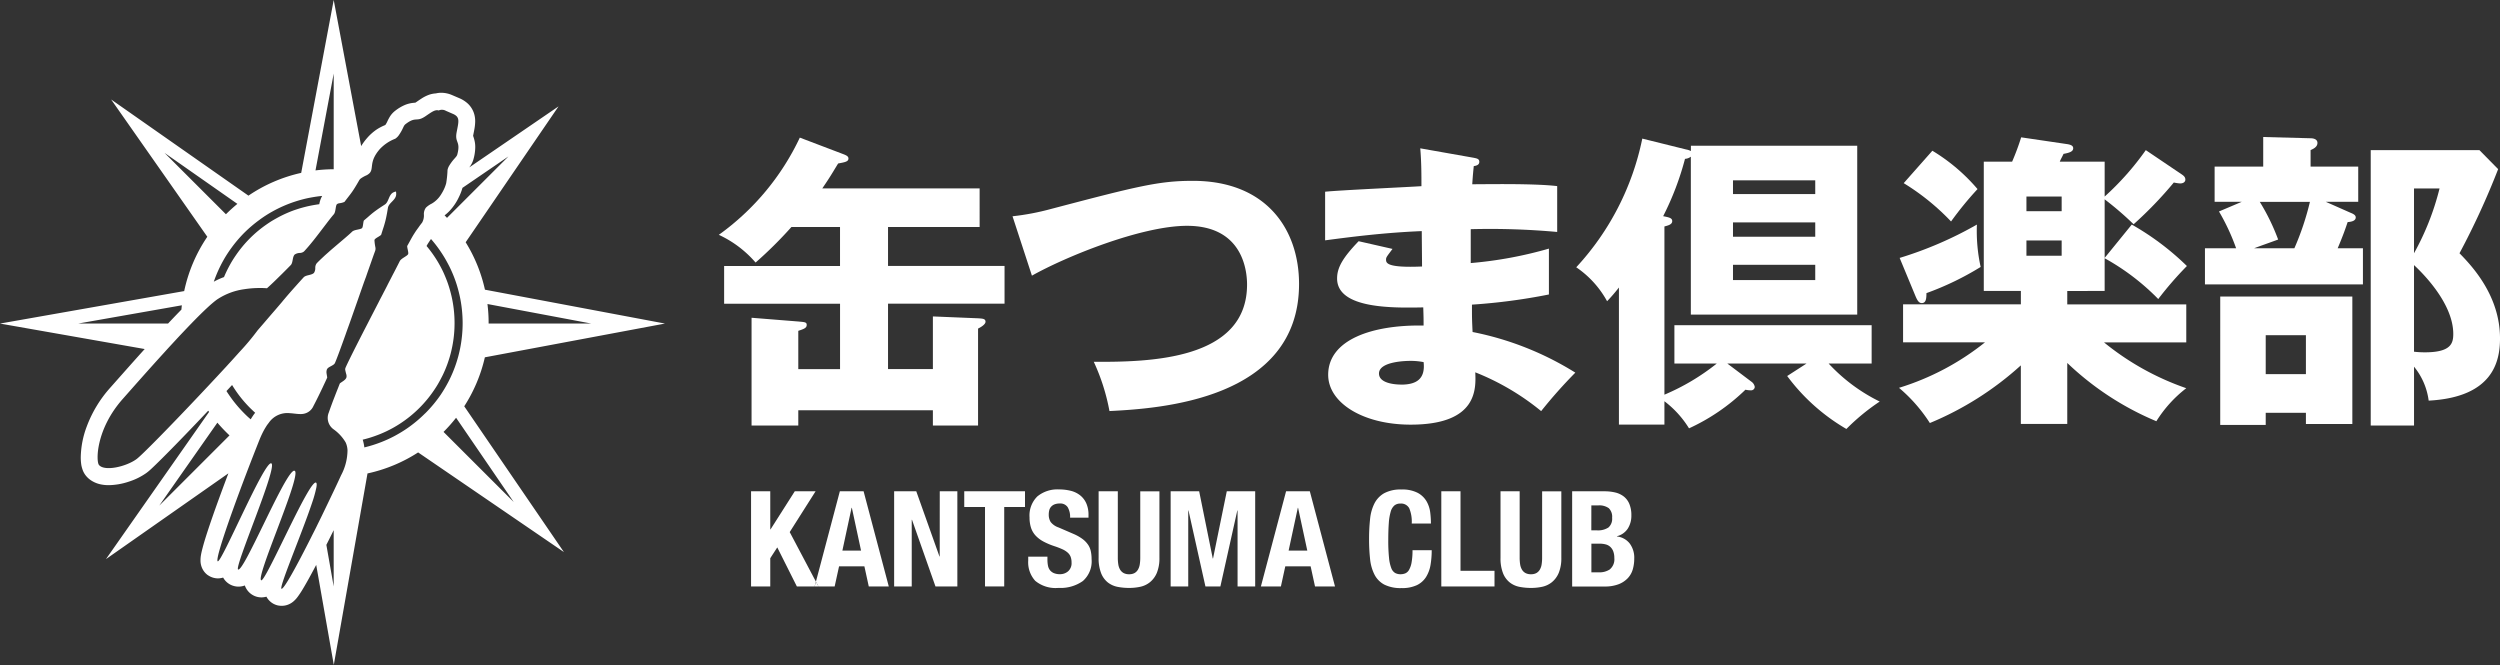 <svg xmlns="http://www.w3.org/2000/svg" width="214" height="56.922" viewBox="0 0 214 56.922"><rect x="0" y="0" width="214" height="56.922" fill="#333333" stroke="none"/><g transform="translate(-602 397.645)"><path d="M953.758-284.5a.988.988,0,0,0,.314-.828,1.023,1.023,0,0,0-.285-.822,1.391,1.391,0,0,0-.9-.24h-.593v2.135h.467A1.624,1.624,0,0,0,953.758-284.5Z" transform="translate(-214.075 -67.99)" fill="none"/><path d="M953.895-277.714a.927.927,0,0,0-.394-.2,2.023,2.023,0,0,0-.5-.059h-.706v2.455h.638a1.606,1.606,0,0,0,.959-.263,1.12,1.12,0,0,0,.366-.97,1.56,1.56,0,0,0-.1-.589A1.009,1.009,0,0,0,953.895-277.714Z" transform="translate(-214.075 -73.137)" fill="none"/><path d="M908.219-318.193c-.133,0-2.661,0-2.661,1.08,0,.87,1.447.948,1.9.948,1.291,0,2.082-.473,1.924-1.923A5.733,5.733,0,0,0,908.219-318.193Z" transform="translate(-185.514 -48.556)" fill="none"/><path d="M886.448-285.865l-.788,3.664h1.6l-.788-3.664Z" transform="translate(-173.354 -68.312)" fill="none"/><rect width="7.041" height="1.307" transform="translate(750.343 -374.981)" fill="none"/><rect width="7.041" height="1.174" transform="translate(750.343 -382.208)" fill="none"/><rect width="7.041" height="1.227" transform="translate(750.343 -378.608)" fill="none"/><path d="M788.219-285.865l-.786,3.664h1.6l-.786-3.664Z" transform="translate(-113.324 -68.312)" fill="none"/><path d="M1133.388-356.166v5.548a22.537,22.537,0,0,0,2.187-5.548Z" transform="translate(-324.748 -25.349)" fill="none"/><rect width="3.441" height="3.333" transform="translate(795.945 -368.953)" fill="none"/><path d="M1133.388-339.3v7.415a7.943,7.943,0,0,0,.933.053c2.24,0,2.428-.774,2.428-1.575C1136.749-336.174,1133.788-338.921,1133.388-339.3Z" transform="translate(-324.748 -35.66)" fill="none"/><rect width="3.015" height="1.253" transform="translate(775.463 -380.821)" fill="none"/><path d="M1100.257-349.989c-.72.267-1.573.56-2.053.747h3.441a23.4,23.4,0,0,0,1.333-3.974h-4.293A18.207,18.207,0,0,1,1100.257-349.989Z" transform="translate(-303.246 -27.153)" fill="none"/><rect width="3.015" height="1.307" transform="translate(775.463 -377.061)" fill="none"/><path d="M658.921-369.948l-15.41-2.9a13.023,13.023,0,0,0-1.65-4.06l7.951-11.633-7.646,5.229c.023-.031.048-.064.076-.1a1.973,1.973,0,0,0,.3-.652,3.859,3.859,0,0,0,.139-.972,2.4,2.4,0,0,0-.068-.6,3.434,3.434,0,0,0-.115-.379l.006-.037c.038-.2.075-.375.109-.565a3.912,3.912,0,0,0,.063-.647,2.229,2.229,0,0,0-.073-.58,1.993,1.993,0,0,0-.539-.915,2.517,2.517,0,0,0-.744-.481l-.586-.251a2.39,2.39,0,0,0-.953-.213,1.929,1.929,0,0,0-.471.055,2.137,2.137,0,0,0-.6.121,3.194,3.194,0,0,0-.646.33c-.171.11-.326.219-.493.332-.006,0-.012.009-.019.012-.032,0-.077,0-.136.01a2.524,2.524,0,0,0-.773.191,3.688,3.688,0,0,0-.827.5,1.9,1.9,0,0,0-.464.527,4.167,4.167,0,0,0-.216.42,1.87,1.87,0,0,1-.149.256c-.022.011-.054.025-.091.042a4.159,4.159,0,0,0-.657.35,4.225,4.225,0,0,0-.823.737,4.876,4.876,0,0,0-.5.682l-2.35-12.508-2.783,14.8a13.054,13.054,0,0,0-4.516,1.95l-11.755-8.233,8.234,11.752a13.08,13.08,0,0,0-1.979,4.65L602-369.948l12.386,2.18c-1.155,1.279-2.229,2.5-2.955,3.317a10.422,10.422,0,0,0-2,3.3,7.817,7.817,0,0,0-.518,2.65,4.2,4.2,0,0,0,.054.693,2.779,2.779,0,0,0,.1.365,1.7,1.7,0,0,0,.283.514,1.961,1.961,0,0,0,.509.446,2.367,2.367,0,0,0,.764.3,3.218,3.218,0,0,0,.682.068,5.634,5.634,0,0,0,1.7-.294,5.447,5.447,0,0,0,1.536-.757,4.623,4.623,0,0,0,.378-.317c.238-.22.553-.526.936-.906,1.007-1,2.484-2.528,3.969-4.1l.073.105-8.827,12.6,10.48-7.342c-.387,1.024-.764,2.044-1.1,2.982-.356,1-.661,1.9-.887,2.629-.112.365-.2.684-.271.965-.034.142-.064.273-.086.4a2.6,2.6,0,0,0-.043.461,1.558,1.558,0,0,0,.05.425,1.58,1.58,0,0,0,.149.373,1.506,1.506,0,0,0,.424.478l.007,0v0a1.522,1.522,0,0,0,.862.278,1.623,1.623,0,0,0,.446-.07,1.742,1.742,0,0,0,.127.194,1.476,1.476,0,0,0,.585.455,1.536,1.536,0,0,0,.6.126,1.519,1.519,0,0,0,.544-.1,1.526,1.526,0,0,0,.248.452,1.513,1.513,0,0,0,.583.447,1.476,1.476,0,0,0,.59.122,1.571,1.571,0,0,0,.427-.061,1.462,1.462,0,0,0,.278.369,1.458,1.458,0,0,0,.749.39l.01,0a1.57,1.57,0,0,0,.271.024,1.474,1.474,0,0,0,.542-.1,1.569,1.569,0,0,0,.47-.282,2.283,2.283,0,0,0,.34-.367,7.655,7.655,0,0,0,.451-.679c.276-.455.6-1.039.965-1.725.06-.114.122-.23.186-.349l1.506,8.558,2.885-16.387a13.071,13.071,0,0,0,4.334-1.8l12.479,8.531-8.532-12.48a13.133,13.133,0,0,0,1.766-4.192Zm-6.3,0,0,0h-8.795c0-.013,0-.024,0-.037a12.918,12.918,0,0,0-.1-1.636Zm-22.056-21.4v8.19a13.069,13.069,0,0,0-1.559.1Zm-6.328,12.5c.163-.116.326-.231.495-.34s.346-.217.523-.316a10.921,10.921,0,0,1,2.069-.906c.205-.066.415-.126.625-.18s.411-.1.619-.137c.334-.063.669-.114,1.012-.147a1.887,1.887,0,0,0-.131.27c-.012.033-.023.061-.031.089a2.487,2.487,0,0,0-.088.35c-.3.041-.6.093-.9.157-.209.046-.416.1-.621.157s-.423.13-.632.2a10.329,10.329,0,0,0-1.3.576c-.184.1-.364.2-.542.305s-.341.216-.507.33a10.28,10.28,0,0,0-1.43,1.19h0a10.268,10.268,0,0,0-1.187,1.426c-.115.166-.225.333-.331.506s-.208.358-.305.541c-.145.275-.28.559-.4.85-.144.053-.29.111-.434.176s-.294.14-.44.22a11.186,11.186,0,0,1,.841-1.865q.15-.267.317-.523c.109-.167.223-.334.34-.493a11.182,11.182,0,0,1,1.121-1.317A11.155,11.155,0,0,1,624.237-378.844Zm-8.155-5.712,6.238,4.367c-.34.28-.67.578-.98.888Zm-7.367,14.607v0l8.852-1.559c-.016.122-.028.244-.036.366-.148.153-.3.308-.455.469-.225.234-.456.477-.689.726Zm6.918,15.589,4.975-7.1a13.513,13.513,0,0,0,1.037,1.089Zm5.754-9.808c.081-.086.161-.172.239-.257s.161-.173.24-.258c.049.08.1.159.149.238.109.169.222.332.338.494a10.449,10.449,0,0,0,1.043,1.22c.1.1.206.2.313.3.041.042.087.079.132.121-.068.088-.136.179-.2.276s-.122.189-.183.288q-.114-.1-.228-.2a11.2,11.2,0,0,1-1.284-1.412c-.12-.158-.234-.319-.346-.482C621.525-363.952,621.455-364.059,621.388-364.166Zm9.177,16.728-.627-3.56c.206-.409.416-.829.627-1.257Zm.985-18.549a4.173,4.173,0,0,0,.1.41.642.642,0,0,1,.016.159.3.3,0,0,1-.021.115c-.083.2-.343.324-.537.471,0,0,0,0-.006.005s0,0-.005,0c-.06.146-.117.294-.173.44a.4.4,0,0,0-.033.081c-.072.179-.143.359-.21.535-.037.1-.077.193-.112.288a.221.221,0,0,1-.015.036c-.161.421-.3.808-.405,1.113a1.2,1.2,0,0,0,.42,1.454,3.653,3.653,0,0,1,1.018,1.109,1.784,1.784,0,0,1,.114.33,2.063,2.063,0,0,1,.047.335,4.623,4.623,0,0,1-.548,2.147c-.021.044-.042.089-.062.133-.182.4-.373.8-.569,1.216-.341.719-.7,1.46-1.052,2.19-.146.3-.292.591-.434.884s-.3.591-.44.875c-1.247,2.477-2.335,4.461-2.542,4.422-.226-.044,1.257-3.592,2.223-6.243.145-.4.278-.779.393-1.122a10.4,10.4,0,0,0,.362-1.291c.047-.248.041-.4-.03-.436a.079.079,0,0,0-.046,0c-.108.024-.277.23-.493.566-.135.213-.288.478-.455.778-1.316,2.4-3.423,7.137-3.693,7.022-.488-.21,3.164-8.317,2.92-9.287a.119.119,0,0,0-.064-.089.146.146,0,0,0-.133.036c-.92.637-4.216,8.627-4.7,8.416-.364-.156,3.422-8.837,2.839-9.088s-4.292,8.6-4.588,8.384c-.258-.187,1.47-5.013,3.038-9.035.019-.049.039-.1.058-.15.106-.269.21-.534.313-.794.055-.135.105-.269.159-.4.083-.21.169-.4.253-.574.056-.113.11-.217.166-.317s.118-.2.174-.29.131-.191.2-.276a1.928,1.928,0,0,1,1.776-.845l.141.01c.157.013.312.033.462.048a3.046,3.046,0,0,0,.417.019,1.319,1.319,0,0,0,.174-.017,1.143,1.143,0,0,0,.871-.685c.007-.014.016-.03.025-.046.151-.288.334-.653.528-1.054l.236-.492c.078-.17.161-.341.241-.514a.433.433,0,0,1,.017-.04c.044-.089.083-.18.125-.27-.009-.1-.031-.2-.045-.3a.008.008,0,0,1,0-.006.717.717,0,0,1,.022-.4.42.42,0,0,1,.149-.161c.133-.091.313-.162.433-.259a.367.367,0,0,0,.107-.132c.16-.366.508-1.312.922-2.476.1-.29.211-.593.322-.9.124-.35.251-.708.377-1.07.208-.589.416-1.185.614-1.753.067-.185.129-.368.193-.549.033-.094.065-.187.1-.278s.064-.182.1-.269.066-.194.1-.287c.067-.195.133-.381.194-.555.024-.066.047-.132.069-.194.169-.479.3-.859.387-1.093.027-.074.049-.135.065-.178a.606.606,0,0,0,.019-.28,4.169,4.169,0,0,1-.083-.624c0-.014.006-.026.009-.037.028-.075.181-.169.323-.253.121-.076.236-.144.247-.189.1-.326.172-.542.242-.758a.091.091,0,0,1,.006-.028,7.735,7.735,0,0,0,.218-.892c.02-.1.042-.219.063-.346.014-.083.03-.172.044-.268a.75.75,0,0,1,.02-.077c.121-.374.636-.593.686-1.034a1.056,1.056,0,0,0-.016-.283.819.819,0,0,0-.25.087c-.387.219-.363.811-.707,1.027-.023.016-.046.031-.07.046-.13.083-.244.159-.345.227-.131.086-.24.164-.338.234-.071.052-.136.1-.195.146-.149.115-.268.218-.4.331-.036.033-.072.066-.112.1-.093.079-.195.168-.321.273-.056.047-.067.366-.117.548a.267.267,0,0,1-.053.114c-.144.129-.652.121-.842.3-.34.329-.948.829-1.571,1.363-.142.121-.286.243-.423.367s-.293.257-.429.386-.287.266-.414.394c-.076.072-.144.142-.208.212a.627.627,0,0,0-.113.387.755.755,0,0,1-.11.419c-.189.2-.618.174-.836.339a.293.293,0,0,0-.051.045c-.189.207-.389.427-.589.65l-.008.01-.284.317c-.276.312-.539.614-.755.872-.087.1-.166.2-.237.285l-.525.614-.058.067-.379.438-.377.439-.218.255-.5.578a20.741,20.741,0,0,1-1.547,1.849q-.22.247-.46.511c-.149.165-.3.335-.464.509-.133.147-.27.3-.411.448-.084.091-.167.182-.252.273s-.167.18-.251.271c-.526.565-1.079,1.155-1.633,1.742-2.425,2.57-4.9,5.1-5.354,5.43-.889.652-2.75,1.079-3.219.5-.255-.315-.274-3.044,2.047-5.658.852-.962,2.184-2.476,3.552-3.976q.232-.258.465-.511l.469-.507c.173-.187.344-.371.515-.552.3-.315.585-.619.866-.906.523-.541,1.007-1.02,1.42-1.4.138-.129.271-.244.393-.348.139-.117.269-.22.38-.3l.02-.013a.544.544,0,0,1,.062-.041,5.547,5.547,0,0,1,2.245-.829c.219-.035.432-.058.631-.076.246-.019.472-.026.662-.028a6.525,6.525,0,0,1,.655.023c.16-.142.353-.321.561-.52.232-.222.482-.471.738-.721a.079.079,0,0,1,.015-.015c.044-.042.086-.088.132-.132.2-.2.4-.4.588-.595l.009-.008c.194-.212.124-.683.328-.894a.832.832,0,0,1,.458-.139.572.572,0,0,0,.336-.124c.018-.018.037-.035.054-.055.119-.128.243-.271.373-.423s.236-.283.357-.433c.671-.837,1.356-1.793,1.769-2.268a.016.016,0,0,0,.005-.007c.174-.2.137-.706.261-.857a.427.427,0,0,1,.209-.086,1.483,1.483,0,0,0,.442-.117c.05-.067.1-.128.14-.184l.245-.317a6.973,6.973,0,0,0,.527-.758c.1-.159.212-.35.348-.591a.587.587,0,0,1,.109-.133,2.675,2.675,0,0,1,.534-.3,1.046,1.046,0,0,0,.246-.178.6.6,0,0,0,.1-.143c.2-.4-.076-.934.774-1.913a3.565,3.565,0,0,1,1.321-.889,1.119,1.119,0,0,0,.3-.289c.4-.568.383-.808.58-.958.878-.681.922-.173,1.632-.63l.045-.028c.563-.381.853-.612,1.165-.515a.679.679,0,0,1,.619.032l.587.255c.637.273.511.631.33,1.571s.361.741.059,1.9c-.065.253-.3.331-.688.957a1.108,1.108,0,0,0-.152.382,8.746,8.746,0,0,1-.114,1.129,2.978,2.978,0,0,1-.205.547,3.942,3.942,0,0,1-.252.446,2.294,2.294,0,0,1-.776.752,1.953,1.953,0,0,0-.5.347.915.915,0,0,0-.177.576,1.246,1.246,0,0,1-.148.7c-.106.135-.2.257-.275.366s-.142.194-.2.277c-.072.1-.135.2-.189.285-.23.355-.339.592-.607,1.062-.051.086.136.587.069.717-.094.179-.6.356-.721.609-.058.118-.187.37-.364.715-.04.076-.082.159-.127.246-.086.163-.18.346-.279.538q-.132.254-.276.534s0,0,0,.005c-.082.159-.165.322-.251.489-.061.113-.119.229-.179.345-.028.053-.053.1-.082.157-.1.185-.194.373-.291.565-.022.039-.042.08-.062.118-.275.533-.558,1.081-.832,1.614-.333.644-.653,1.27-.936,1.826-.455.9-.812,1.622-.948,1.939A.385.385,0,0,0,631.55-365.987Zm6.839,3.735a11.076,11.076,0,0,1-1.587,1.315c-.168.114-.338.223-.514.328s-.359.209-.544.308a10.959,10.959,0,0,1-1.869.772c-.2.063-.41.12-.621.172l-.066.016a3.11,3.11,0,0,0-.054-.335c-.023-.112-.052-.221-.085-.329.111-.025.224-.054.336-.086.212-.056.418-.122.625-.194a10.134,10.134,0,0,0,1.1-.451c.191-.092.379-.191.562-.293s.356-.208.53-.319a10.238,10.238,0,0,0,1.708-1.379l0,0a10.283,10.283,0,0,0,1.38-1.715c.114-.172.218-.349.317-.53s.2-.371.294-.562a9.805,9.805,0,0,0,.384-.908c.076-.207.145-.419.209-.632s.115-.413.161-.623a10.18,10.18,0,0,0,.256-2.249v-.037a10.29,10.29,0,0,0-.239-2.21c-.046-.21-.1-.419-.157-.622s-.127-.423-.2-.63c-.091-.254-.192-.5-.3-.749-.088-.2-.181-.389-.282-.578s-.2-.366-.308-.544a10.261,10.261,0,0,0-.911-1.266c.057-.105.112-.2.184-.306l.007-.01c.049-.077.111-.171.19-.282a10.968,10.968,0,0,1,.947,1.256q.167.255.32.525t.3.558a10.754,10.754,0,0,1,.625,1.54c.065.206.124.415.177.626s.1.411.139.617a11.122,11.122,0,0,1,.2,2.075v.037a11.1,11.1,0,0,1-.211,2.111c-.042.21-.089.416-.142.62s-.117.421-.184.627a10.867,10.867,0,0,1-.714,1.69c-.1.186-.2.367-.306.543s-.214.346-.328.516A11.1,11.1,0,0,1,638.388-362.252Zm7.585,7.585-6.006-6a13.461,13.461,0,0,0,1.074-1.212Zm-5.709-24.323c-.069-.072-.136-.145-.208-.215a3.508,3.508,0,0,0,.418-.372,4.561,4.561,0,0,0,.812-1.2,4.428,4.428,0,0,0,.3-.781l3.935-2.689,0,0h0l0,0Z" transform="translate(0 0)" fill="#fff"/><path d="M708.029-382.321l0,0,0,0Z" transform="translate(-64.795 -9.365)" fill="#fff"/><path d="M760.687-356.356v3.228h9.923v5.6h-3.574v-3.279c.48-.161.72-.24.72-.508,0-.239-.161-.239-.72-.292l-4-.32v9.227h4v-1.307h11.521v1.307h3.867V-351c.214-.106.638-.347.638-.586,0-.268-.265-.268-.638-.295l-3.867-.159v4.506h-3.84v-5.6h9.974v-3.228h-9.974v-3.333h7.841V-363H769.089c.719-1.04,1.041-1.627,1.359-2.133.588-.108.881-.16.881-.427,0-.187-.187-.267-.374-.347l-3.788-1.44a21.52,21.52,0,0,1-6.934,8.321,9.353,9.353,0,0,1,3.148,2.373,35.4,35.4,0,0,0,3.065-3.04h4.162v3.333Z" transform="translate(-96.702 -18.518)" fill="#fff"/><path d="M831.837-342.348a17.548,17.548,0,0,1,1.343,4.216c4.241-.211,16.229-.949,16.229-10.881,0-4.637-2.767-8.825-9.089-8.825-2.9,0-4.689.448-12.118,2.4a21.224,21.224,0,0,1-3.32.633l1.661,5.084c2.845-1.606,9.351-4.267,13.277-4.267,4.663,0,5.138,3.662,5.138,5.032C844.956-342.479,836.579-342.321,831.837-342.348Z" transform="translate(-136.21 -24.327)" fill="#fff"/><path d="M906.322-349.277c-.053-1.107-.053-1.212-.053-2.343a50.373,50.373,0,0,0,6.587-.87v-3.926a34.494,34.494,0,0,1-6.692,1.237v-2.9a63.743,63.743,0,0,1,7.4.238v-3.925c-1.977-.238-6.06-.159-7.271-.159.025-.29.025-.527.131-1.554.183-.026.474-.08.474-.369,0-.263-.236-.289-.474-.342L901.844-365c.1,1.211.1,2.238.1,3.24-1.185.079-6.955.342-8.245.474v4.162c2.187-.29,5.032-.658,8.273-.79,0,.421.024,2.554.024,3.029-3.081.132-3.081-.315-3.081-.605,0-.184.079-.263.553-.9l-2.9-.659c-1.369,1.422-1.844,2.266-1.844,3.188,0,2.608,4.769,2.528,7.376,2.477.028.948.028.948.028,1.554-4.4-.079-8.167,1.211-8.167,4.215,0,2.4,2.978,4.268,7.06,4.268,5.77,0,5.585-3.109,5.532-4.479a21.211,21.211,0,0,1,5.639,3.32,41.594,41.594,0,0,1,2.925-3.293A26.131,26.131,0,0,0,906.322-349.277Zm-6.112,4.5c-.449,0-1.9-.079-1.9-.948,0-1.08,2.529-1.08,2.661-1.08a5.735,5.735,0,0,1,1.159.105C902.292-345.246,901.5-344.773,900.21-344.773Z" transform="translate(-178.269 -19.948)" fill="#fff"/><path d="M970.581-347.882h3.68v-3.281H957.378v3.281h3.627a19.094,19.094,0,0,1-4.481,2.666v-14.4c.293-.08.667-.161.667-.454,0-.266-.241-.319-.775-.426a24.508,24.508,0,0,0,1.869-4.907.916.916,0,0,0,.5-.186v13.52h14.243v-14.455H958.791v.454a1.335,1.335,0,0,0-.4-.134l-3.761-.933a22.969,22.969,0,0,1-5.655,11.015,8.365,8.365,0,0,1,2.641,2.906,14.563,14.563,0,0,0,1.013-1.174v11.735h3.894v-2a8.512,8.512,0,0,1,2.106,2.32,17.176,17.176,0,0,0,4.829-3.307,2.13,2.13,0,0,0,.453.053.311.311,0,0,0,.346-.292.684.684,0,0,0-.294-.453l-2.053-1.547h6.776l-1.654,1.067a16.819,16.819,0,0,0,5.068,4.533,18.1,18.1,0,0,1,2.853-2.348A14.819,14.819,0,0,1,970.581-347.882Zm-8.188-15.681h7.041v1.174h-7.041Zm0,3.6h7.041v1.226h-7.041Zm0,3.627h7.041v1.307h-7.041Z" transform="translate(-212.049 -18.644)" fill="#fff"/><path d="M1021.524-342.076c.159.373.294.586.533.586.371,0,.4-.4.4-.852a24.936,24.936,0,0,0,4.641-2.241,14.3,14.3,0,0,1-.321-3.628,32.237,32.237,0,0,1-6.613,2.855Z" transform="translate(-255.554 -30.211)" fill="#fff"/><path d="M1037.625-354.264v-2.8a19.813,19.813,0,0,1,4.588,3.493,29.811,29.811,0,0,1,2.453-2.827,22.892,22.892,0,0,0-4.72-3.548l-2.321,2.855v-5.015a27.049,27.049,0,0,1,2.48,2.134,33.416,33.416,0,0,0,3.441-3.574,3.671,3.671,0,0,0,.534.08c.346,0,.453-.187.453-.32,0-.213-.107-.32-.346-.48l-3.04-2.052a23.825,23.825,0,0,1-3.521,3.973v-2.987h-3.84c.054-.161.214-.426.32-.666.614-.108.827-.241.827-.481,0-.214-.187-.293-.479-.348l-3.975-.586a20.932,20.932,0,0,1-.773,2.08h-2.427v11.067h3.175v1.146H1020.37v3.254h7.014a22.2,22.2,0,0,1-7.362,3.895,13.329,13.329,0,0,1,2.641,3.013,26.9,26.9,0,0,0,7.788-4.935v5.014h3.974V-348.1a24.98,24.98,0,0,0,7.626,4.988,10.747,10.747,0,0,1,2.561-2.827,23.011,23.011,0,0,1-7.041-3.921h7.041v-3.254h-10.187v-1.146Zm-3.68-3.014h-3.015v-1.307h3.015Zm0-3.813h-3.015v-1.253h3.015Z" transform="translate(-255.467 -18.476)" fill="#fff"/><path d="M1027.375-361.183a15.81,15.81,0,0,0-3.866-3.282l-2.454,2.775a19.858,19.858,0,0,1,4.053,3.28A28.992,28.992,0,0,1,1027.375-361.183Z" transform="translate(-256.098 -20.277)" fill="#fff"/><path d="M1131.455-355.771a65.777,65.777,0,0,0,3.308-7.2l-1.6-1.625h-9.307v23.575h3.707v-5.04a5.741,5.741,0,0,1,1.253,2.906c5.576-.293,6.107-3.44,6.107-5.333C1134.922-352.144,1132.523-354.678,1131.455-355.771Zm-3.894-5.548h2.187a22.527,22.527,0,0,1-2.187,5.548Zm.933,14.029a7.939,7.939,0,0,1-.933-.053v-7.415c.4.374,3.361,3.121,3.361,5.894C1130.922-348.064,1130.734-347.29,1128.494-347.29Z" transform="translate(-318.922 -20.196)" fill="#fff"/><path d="M1090.729-321.379h3.894v-1.039h3.441v.959h3.974v-10.908h-11.308Zm3.894-7.68h3.441v3.333h-3.441Z" transform="translate(-298.678 -39.893)" fill="#fff"/><path d="M1099.582-360.2c.4-.026.692-.134.692-.4,0-.188-.186-.295-.451-.4l-2.109-.934h2.773v-3.014h-4.078v-1.413c.24-.107.587-.268.587-.614,0-.373-.453-.4-.587-.4l-4.055-.107v2.534h-4.16v3.014h2.321l-1.947.826a18.224,18.224,0,0,1,1.466,3.147h-2.667v3.093h13.523v-3.093h-2.161C1099.235-359.159,1099.4-359.666,1099.582-360.2Zm-4.561,2.241h-3.441c.481-.187,1.333-.481,2.053-.747a18.2,18.2,0,0,0-1.573-3.226h4.293A23.4,23.4,0,0,1,1095.022-357.959Z" transform="translate(-296.623 -18.435)" fill="#fff"/><path d="M770.634-286.012l2.216-3.494h-1.781l-2.077,3.265h-.022v-3.265h-1.644v8.15h1.644v-2.42l.6-.925,1.678,3.345h1.518l.11-.416Z" transform="translate(-101.035 -66.087)" fill="#fff"/><path d="M783.656-289.506l-2.047,7.735.22.416h1.382l.378-1.724h2.168l.376,1.724h1.713l-2.157-8.15Zm.217,5.08.787-3.664h.024l.787,3.664Z" transform="translate(-109.765 -66.087)" fill="#fff"/><path d="M781.326-269.2h.33l-.22-.416Z" transform="translate(-109.592 -78.243)" fill="#fff"/><path d="M802.722-283.924H802.7l-1.986-5.582h-1.894v8.15h1.506v-5.707h.024l2.009,5.707h1.872v-8.15h-1.506Z" transform="translate(-120.282 -66.087)" fill="#fff"/><path d="M814.257-288.159h1.777v6.8h1.644v-6.8h1.779v-1.347h-5.2Z" transform="translate(-129.717 -66.087)" fill="#fff"/><path d="M833.447-285.2a2.067,2.067,0,0,0-.473-.479,3.853,3.853,0,0,0-.764-.428l-1.268-.548a1.439,1.439,0,0,1-.684-.474,1.173,1.173,0,0,1-.161-.633,1.563,1.563,0,0,1,.04-.354.726.726,0,0,1,.149-.3.771.771,0,0,1,.291-.211,1.146,1.146,0,0,1,.456-.08.753.753,0,0,1,.684.315,1.618,1.618,0,0,1,.207.9H833.5v-.228a2.4,2.4,0,0,0-.189-1,1.81,1.81,0,0,0-.525-.685,2.106,2.106,0,0,0-.8-.388,4.069,4.069,0,0,0-1.011-.119,2.7,2.7,0,0,0-1.848.593,2.278,2.278,0,0,0-.674,1.8,2.854,2.854,0,0,0,.125.885,1.844,1.844,0,0,0,.394.674,2.573,2.573,0,0,0,.668.507,5.9,5.9,0,0,0,.947.4,6.791,6.791,0,0,1,.691.268,1.807,1.807,0,0,1,.451.291.937.937,0,0,1,.245.36,1.368,1.368,0,0,1,.075.474.921.921,0,0,1-.3.759,1.052,1.052,0,0,1-.679.245,1.336,1.336,0,0,1-.531-.091A.85.85,0,0,1,830.2-283a.926.926,0,0,1-.171-.394,2.769,2.769,0,0,1-.045-.519v-.241H828.34v.331a2.358,2.358,0,0,0,.6,1.735,2.727,2.727,0,0,0,1.993.605,3.293,3.293,0,0,0,2.083-.588,2.242,2.242,0,0,0,.748-1.877,3.2,3.2,0,0,0-.069-.686A1.585,1.585,0,0,0,833.447-285.2Z" transform="translate(-138.324 -65.838)" fill="#fff"/><path d="M847.4-283.822a3.658,3.658,0,0,1-.04.565,1.277,1.277,0,0,1-.149.446.8.8,0,0,1-.29.3.933.933,0,0,1-.48.108.93.93,0,0,1-.473-.108.786.786,0,0,1-.3-.3,1.262,1.262,0,0,1-.149-.446,3.7,3.7,0,0,1-.04-.565v-5.684h-1.643v5.684a3.481,3.481,0,0,0,.217,1.336,1.9,1.9,0,0,0,.581.793,1.961,1.961,0,0,0,.834.371,5.072,5.072,0,0,0,.969.091,4.519,4.519,0,0,0,.971-.1,1.976,1.976,0,0,0,.833-.4,2.058,2.058,0,0,0,.583-.8,3.308,3.308,0,0,0,.217-1.285v-5.684H847.4Z" transform="translate(-147.794 -66.087)" fill="#fff"/><path d="M863.317-283.753h-.024l-1.164-5.753h-2.441v8.15h1.506v-6.506h.022l1.45,6.506h1.279l1.45-6.506h.022v6.506h1.508v-8.15h-2.431Z" transform="translate(-157.481 -66.087)" fill="#fff"/><path d="M881.712-289.506l-2.157,8.15h1.713l.376-1.724h2.169l.376,1.724H885.9l-2.156-8.15Zm.217,5.08.788-3.664h.022l.788,3.664Z" transform="translate(-169.623 -66.087)" fill="#fff"/><path d="M907-283.654a1.954,1.954,0,0,1-.217.628.681.681,0,0,1-.326.3,1.076,1.076,0,0,1-.4.074.943.943,0,0,1-.462-.108.8.8,0,0,1-.332-.422,3.284,3.284,0,0,1-.193-.885,13.8,13.8,0,0,1-.064-1.494c0-.579.016-1.068.046-1.468a4.453,4.453,0,0,1,.16-.97,1.081,1.081,0,0,1,.314-.536.767.767,0,0,1,.507-.166.788.788,0,0,1,.77.406,2.955,2.955,0,0,1,.211,1.3h1.644a7.826,7.826,0,0,0-.062-.953,2.531,2.531,0,0,0-.314-.948,1.941,1.941,0,0,0-.759-.724,2.844,2.844,0,0,0-1.388-.285,2.956,2.956,0,0,0-1.472.314,2.1,2.1,0,0,0-.838.873,3.764,3.764,0,0,0-.376,1.341,15.522,15.522,0,0,0-.086,1.707,15.461,15.461,0,0,0,.086,1.712,3.745,3.745,0,0,0,.376,1.335,2,2,0,0,0,.838.856,3.106,3.106,0,0,0,1.472.3,2.976,2.976,0,0,0,1.319-.251,1.906,1.906,0,0,0,.788-.7,2.854,2.854,0,0,0,.382-1.039,7.4,7.4,0,0,0,.1-1.255h-1.643A5.72,5.72,0,0,1,907-283.654Z" transform="translate(-184.17 -65.838)" fill="#fff"/><path d="M920.913-289.506h-1.644v8.15h4.554V-282.7h-2.91Z" transform="translate(-193.893 -66.087)" fill="#fff"/><path d="M935.861-283.822a3.612,3.612,0,0,1-.04.565,1.268,1.268,0,0,1-.148.446.807.807,0,0,1-.292.3.926.926,0,0,1-.479.108.94.94,0,0,1-.474-.108.783.783,0,0,1-.3-.3,1.268,1.268,0,0,1-.149-.446,3.664,3.664,0,0,1-.04-.565v-5.684H932.3v5.684a3.481,3.481,0,0,0,.217,1.336,1.9,1.9,0,0,0,.583.793,1.954,1.954,0,0,0,.833.371,5.089,5.089,0,0,0,.971.091,4.506,4.506,0,0,0,.969-.1,1.98,1.98,0,0,0,.835-.4,2.055,2.055,0,0,0,.581-.8,3.3,3.3,0,0,0,.217-1.285v-5.684h-1.643Z" transform="translate(-201.856 -66.087)" fill="#fff"/><path d="M951.9-285.636v-.023a1.552,1.552,0,0,0,.925-.645,2.042,2.042,0,0,0,.31-1.136,2.489,2.489,0,0,0-.173-.981,1.571,1.571,0,0,0-.479-.639,1.9,1.9,0,0,0-.736-.343,3.946,3.946,0,0,0-.93-.1h-2.751v8.15h2.774a3.241,3.241,0,0,0,1.2-.194,2.141,2.141,0,0,0,.788-.519,1.847,1.847,0,0,0,.429-.759,3.281,3.281,0,0,0,.124-.913,2.02,2.02,0,0,0-.4-1.313A1.618,1.618,0,0,0,951.9-285.636Zm-2.19-2.66h.593a1.392,1.392,0,0,1,.9.24,1.023,1.023,0,0,1,.285.822.988.988,0,0,1-.314.828,1.624,1.624,0,0,1-1,.245h-.467Zm1.6,5.467a1.605,1.605,0,0,1-.959.263h-.638v-2.455h.706a2.022,2.022,0,0,1,.5.059.927.927,0,0,1,.394.2,1.008,1.008,0,0,1,.263.376,1.562,1.562,0,0,1,.1.589A1.12,1.12,0,0,1,951.3-282.828Z" transform="translate(-211.49 -66.087)" fill="#fff"/></g></svg>